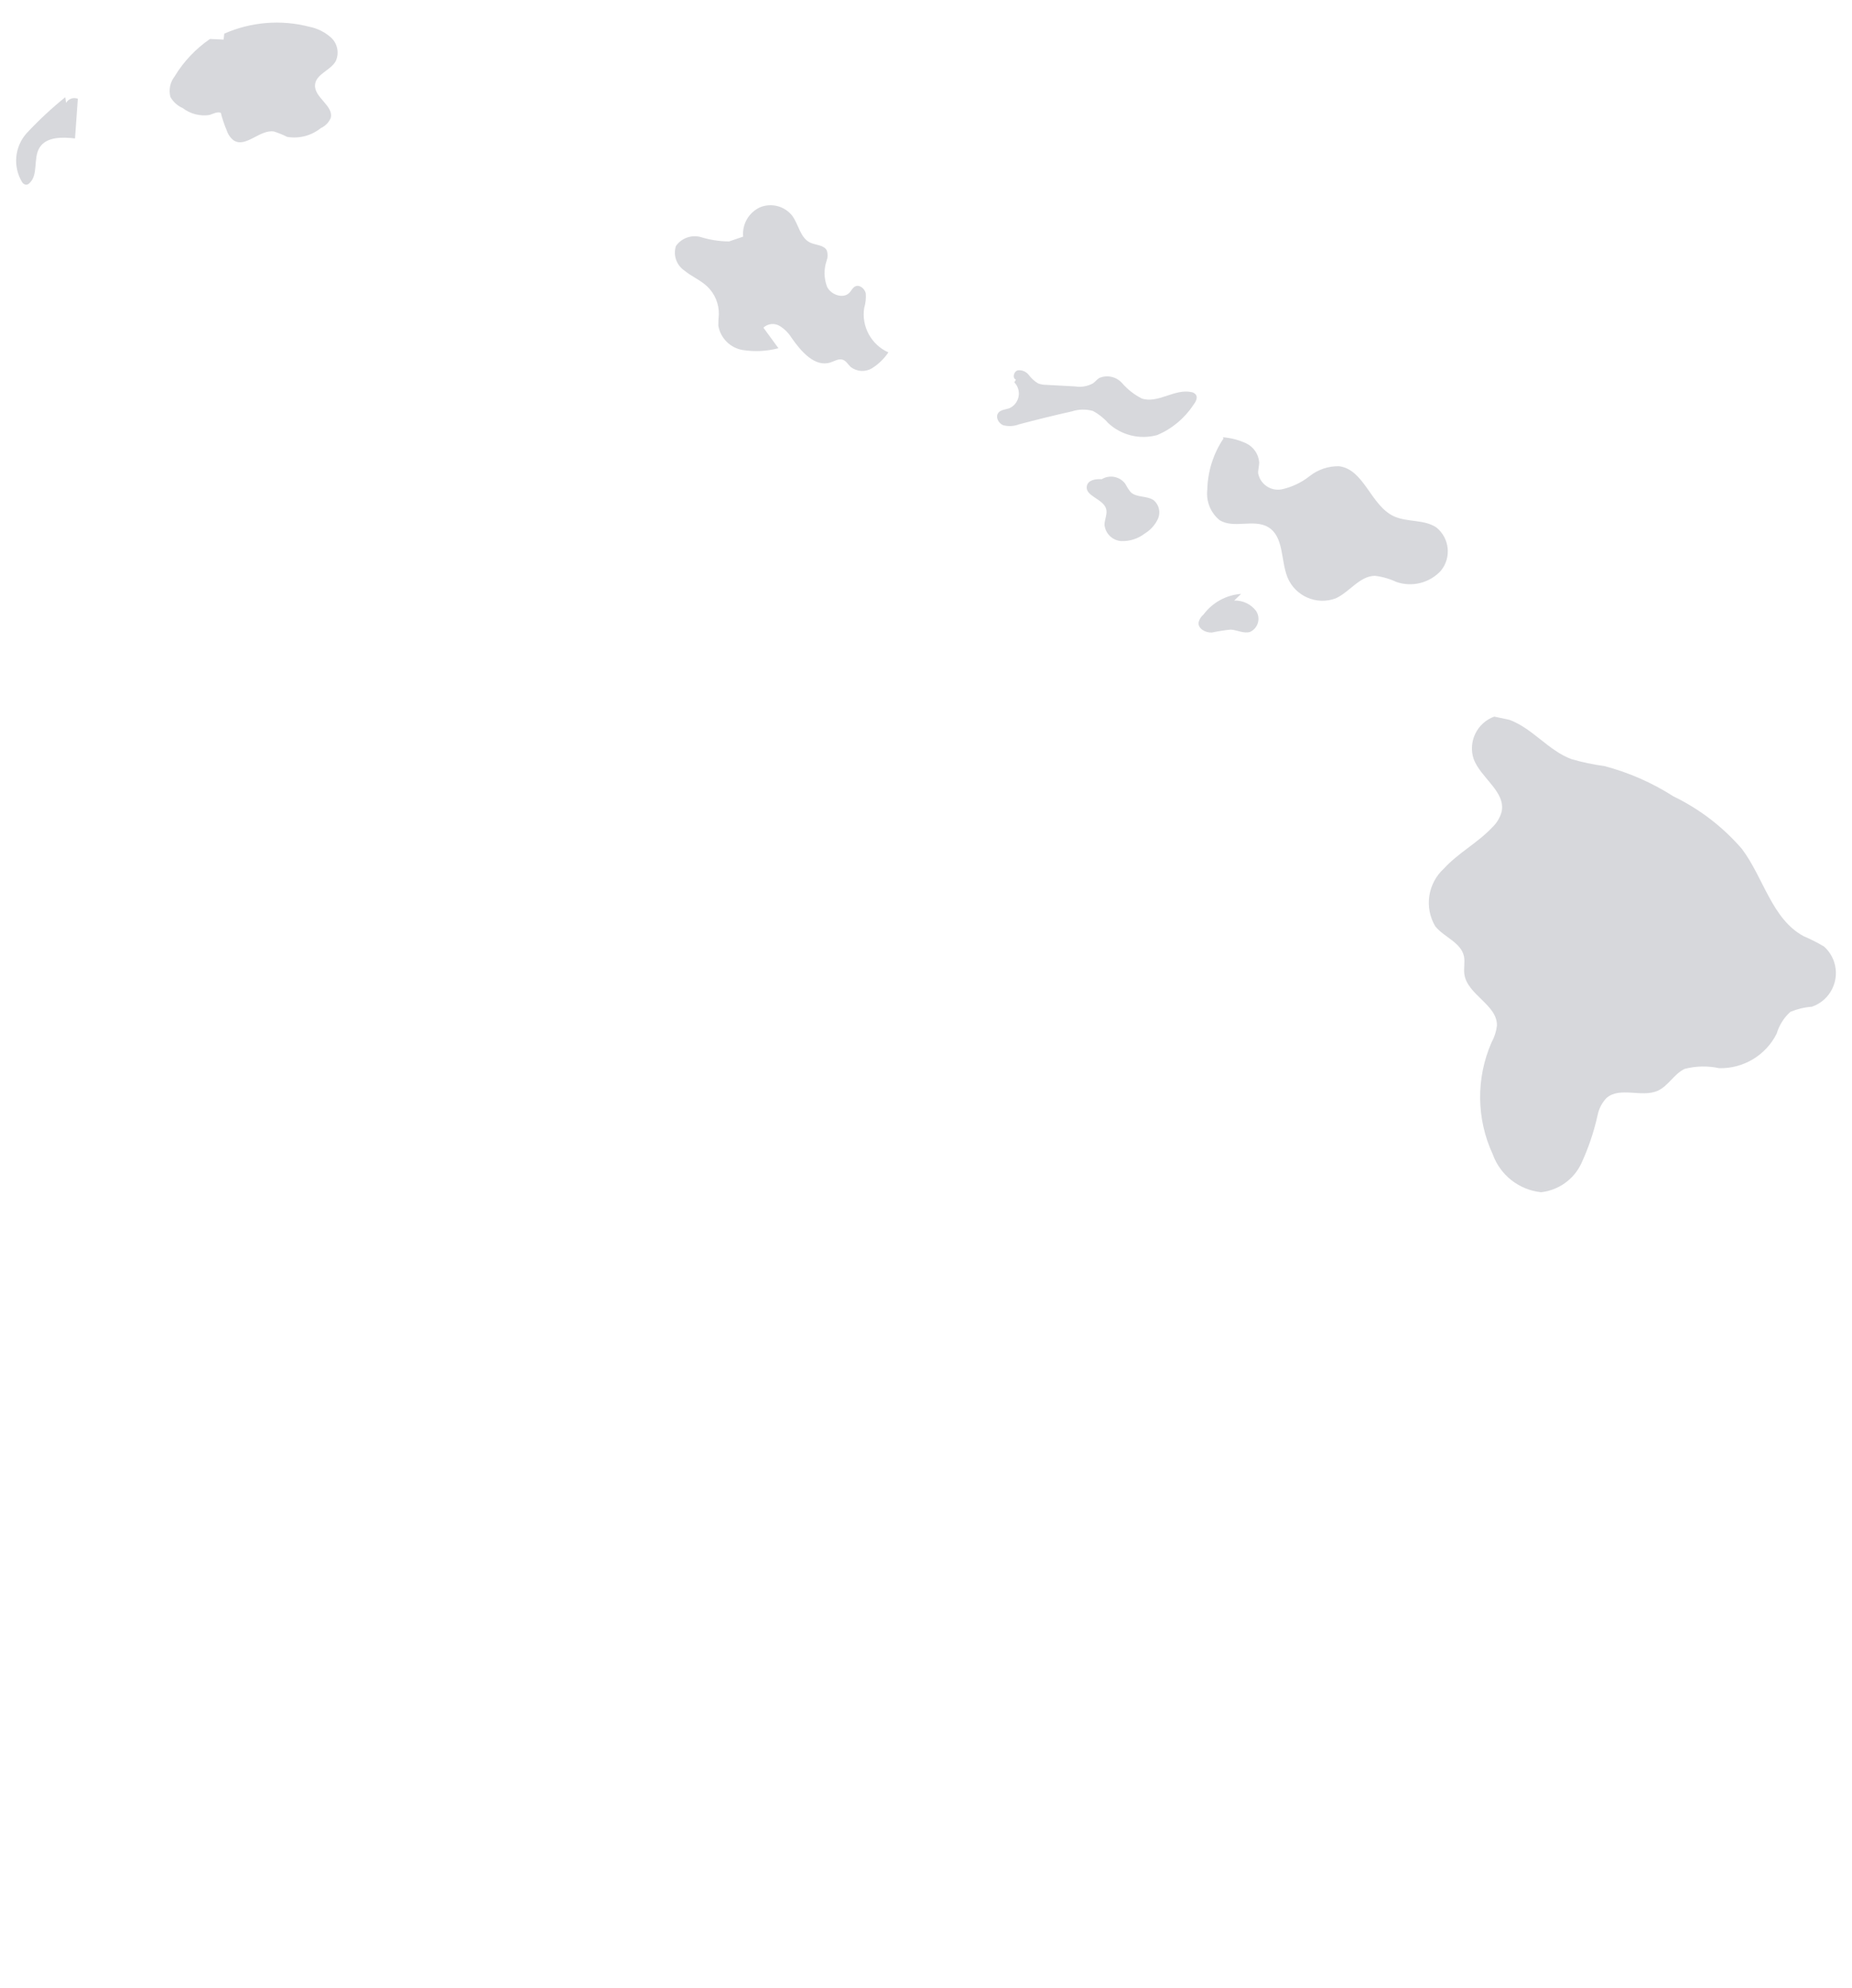 <?xml version="1.0" encoding="utf-8"?>
<!-- Generator: Adobe Illustrator 24.0.3, SVG Export Plug-In . SVG Version: 6.00 Build 0)  -->
<svg version="1.1" id="Layer_1" xmlns="http://www.w3.org/2000/svg" xmlns:xlink="http://www.w3.org/1999/xlink" x="0px" y="0px"
	 viewBox="0 0 82 88" style="enable-background:new 0 0 82 88;" xml:space="preserve">
<style type="text/css">
	.st0{fill:#D7D8DC;}
</style>
<g transform="translate(684.307 900)">
	<g transform="translate(0 36.209)">
		<path class="st0" d="M-683.013-928.092c0.422-0.371,0.161-1.109,0.459-1.585c0.297-0.477,1-0.473,1.568-0.403l0.125-1.757
			c-0.194-0.077-0.415,0-0.52,0.181l-0.036-0.25c-0.608,0.491-1.181,1.024-1.713,1.596c-0.534,0.6-0.614,1.479-0.197,2.166
			c0.039,0.063,0.105,0.104,0.178,0.113C-683.098-928.034-683.05-928.056-683.013-928.092z"/>
		<path class="st0" d="M-670.62-935.027c-1.251-0.322-2.574-0.214-3.756,0.307l-0.031,0.263l-0.603-0.027
			c-0.634,0.435-1.168,1-1.566,1.658c-0.199,0.257-0.268,0.592-0.187,0.907c0.122,0.218,0.312,0.391,0.541,0.492
			c0.338,0.259,0.765,0.371,1.186,0.309c0.167-0.05,0.34-0.159,0.504-0.099c0.069,0.269,0.158,0.532,0.266,0.788
			c0.056,0.173,0.163,0.325,0.307,0.436c0.534,0.343,1.158-0.498,1.783-0.394c0.2,0.063,0.395,0.142,0.582,0.237
			c0.528,0.09,1.07-0.05,1.488-0.386c0.194-0.088,0.349-0.243,0.437-0.437c0.165-0.545-0.74-0.917-0.689-1.484
			c0.039-0.473,0.68-0.629,0.915-1.042c0.162-0.349,0.086-0.763-0.19-1.031C-669.909-934.783-670.251-934.956-670.62-935.027z"/>
		<path class="st0" d="M-646.045-922.572c0.064-0.21,0.088-0.43,0.071-0.649c-0.044-0.215-0.284-0.409-0.477-0.305
			c-0.105,0.056-0.157,0.177-0.237,0.266c-0.271,0.295-0.809,0.112-0.994-0.242c-0.147-0.375-0.155-0.791-0.023-1.172
			c0.053-0.142,0.056-0.299,0.008-0.443c-0.123-0.253-0.485-0.233-0.74-0.354c-0.436-0.206-0.504-0.788-0.788-1.182
			c-0.339-0.433-0.925-0.588-1.434-0.378c-0.498,0.231-0.796,0.751-0.744,1.297l-0.624,0.213c-0.421-0.003-0.84-0.067-1.243-0.191
			c-0.416-0.118-0.861,0.04-1.11,0.394c-0.129,0.404,0.023,0.844,0.372,1.083c0.317,0.264,0.713,0.422,1.013,0.705
			c0.338,0.321,0.525,0.77,0.516,1.236c-0.017,0.169-0.024,0.338-0.022,0.507c0.095,0.544,0.519,0.971,1.062,1.07
			c0.532,0.086,1.077,0.06,1.598-0.077l-0.665-0.911c0.195-0.182,0.487-0.213,0.717-0.078c0.221,0.137,0.406,0.324,0.542,0.547
			c0.417,0.591,1.021,1.294,1.709,1.072c0.181-0.058,0.364-0.181,0.545-0.121c0.152,0.05,0.233,0.211,0.35,0.32
			c0.274,0.213,0.651,0.236,0.948,0.056c0.287-0.181,0.533-0.42,0.723-0.701C-645.729-920.947-646.169-921.75-646.045-922.572z"/>
		<path class="st0" d="M-631.573-918.855c-0.73-0.15-1.477,0.524-2.181,0.286c-0.333-0.169-0.629-0.401-0.872-0.683
			c-0.255-0.285-0.664-0.375-1.014-0.223c-0.098,0.066-0.176,0.164-0.275,0.236c-0.24,0.132-0.517,0.18-0.788,0.136l-1.28-0.07
			c-0.124,0.001-0.248-0.021-0.364-0.065c-0.158-0.096-0.297-0.223-0.408-0.371c-0.114-0.15-0.3-0.229-0.487-0.207
			c-0.179,0.046-0.255,0.344-0.083,0.412l-0.072,0.119c0.274,0.283,0.268,0.735-0.016,1.009c-0.061,0.059-0.133,0.107-0.211,0.142
			c-0.165,0.057-0.368,0.059-0.478,0.197c-0.146,0.18,0,0.473,0.221,0.553c0.226,0.058,0.465,0.045,0.683-0.038
			c0.778-0.207,1.559-0.399,2.344-0.575c0.304-0.099,0.63-0.106,0.937-0.021c0.252,0.134,0.478,0.312,0.666,0.527
			c0.581,0.548,1.404,0.753,2.174,0.543c0.655-0.274,1.213-0.737,1.604-1.329c0.106-0.136,0.213-0.327,0.111-0.466
			C-631.415-918.805-631.491-918.845-631.573-918.855z"/>
		<path class="st0" d="M-634.25-914.429c-0.092-0.118-0.173-0.244-0.243-0.376c-0.245-0.317-0.689-0.399-1.032-0.191
			c-0.284-0.018-0.6,0.037-0.659,0.295c-0.098,0.453,0.713,0.566,0.85,1.009c0.071,0.232-0.07,0.474-0.07,0.716
			c0.038,0.387,0.35,0.691,0.738,0.719c0.38,0.015,0.752-0.105,1.052-0.339c0.255-0.155,0.457-0.383,0.581-0.655
			c0.119-0.281,0.045-0.606-0.183-0.807C-633.517-914.278-633.987-914.167-634.25-914.429z"/>
		<path class="st0" d="M-629.66-909.625l0.306-0.295c-0.663,0.049-1.271,0.384-1.668,0.917c-0.107,0.088-0.183,0.209-0.216,0.344
			c-0.034,0.28,0.306,0.466,0.591,0.45c0.275-0.059,0.552-0.102,0.832-0.13c0.289,0.017,0.576,0.187,0.854,0.104
			c0.32-0.145,0.462-0.522,0.317-0.842c-0.013-0.029-0.029-0.058-0.046-0.085C-628.919-909.465-629.281-909.637-629.66-909.625z"/>
		<path class="st0" d="M-620.508-910.947c0.473-0.582,0.384-1.437-0.197-1.91c-0.546-0.374-1.308-0.221-1.905-0.507
			c-1.007-0.482-1.301-2.068-2.409-2.207c-0.47-0.009-0.929,0.145-1.299,0.436c-0.367,0.291-0.796,0.493-1.254,0.591
			c-0.478,0.081-0.933-0.233-1.028-0.708c-0.009-0.162,0.045-0.321,0.046-0.483c-0.025-0.365-0.245-0.689-0.575-0.848
			c-0.326-0.151-0.677-0.243-1.036-0.27l0.031,0.053c-0.451,0.671-0.7,1.457-0.718,2.265c-0.061,0.513,0.143,1.022,0.543,1.35
			c0.623,0.394,1.518-0.067,2.152,0.31c0.704,0.419,0.551,1.47,0.858,2.23c0.347,0.832,1.291,1.239,2.135,0.922
			c0.615-0.282,1.054-0.985,1.73-0.997c0.332,0.039,0.655,0.131,0.957,0.273C-621.78-910.207-621.006-910.403-620.508-910.947z"/>
		<path class="st0" d="M-603.546-894.309c-0.289-0.172-0.589-0.325-0.898-0.456c-1.409-0.754-1.772-2.579-2.733-3.86
			c-0.841-0.976-1.873-1.768-3.033-2.329c-0.944-0.605-1.978-1.059-3.062-1.344c-0.492-0.066-0.978-0.168-1.455-0.306
			c-1.021-0.378-1.725-1.365-2.747-1.74l-0.672-0.143c-0.76,0.274-1.165,1.102-0.915,1.871c0.317,0.852,1.426,1.448,1.241,2.338
			c-0.071,0.263-0.213,0.501-0.411,0.689c-0.644,0.689-1.509,1.133-2.144,1.828c-0.718,0.655-0.878,1.724-0.382,2.56
			c0.394,0.48,1.132,0.711,1.267,1.316c0.057,0.26-0.017,0.532,0.019,0.796c0.124,0.918,1.471,1.36,1.443,2.285
			c-0.031,0.259-0.112,0.509-0.238,0.738c-0.692,1.581-0.674,3.383,0.051,4.95c0.331,0.925,1.163,1.579,2.14,1.683
			c0.772-0.085,1.444-0.563,1.778-1.263c0.321-0.691,0.565-1.415,0.729-2.159c0.058-0.283,0.194-0.543,0.394-0.751
			c0.591-0.516,1.562,0,2.273-0.322c0.467-0.215,0.721-0.751,1.188-0.965c0.498-0.129,1.019-0.14,1.522-0.031
			c1.076,0.027,2.07-0.57,2.551-1.533c0.109-0.37,0.318-0.703,0.605-0.961c0.303-0.126,0.625-0.203,0.952-0.226
			c0.823-0.283,1.26-1.179,0.978-2.002C-603.194-893.902-603.345-894.13-603.546-894.309z"/>
	</g>
</g>
</svg>
